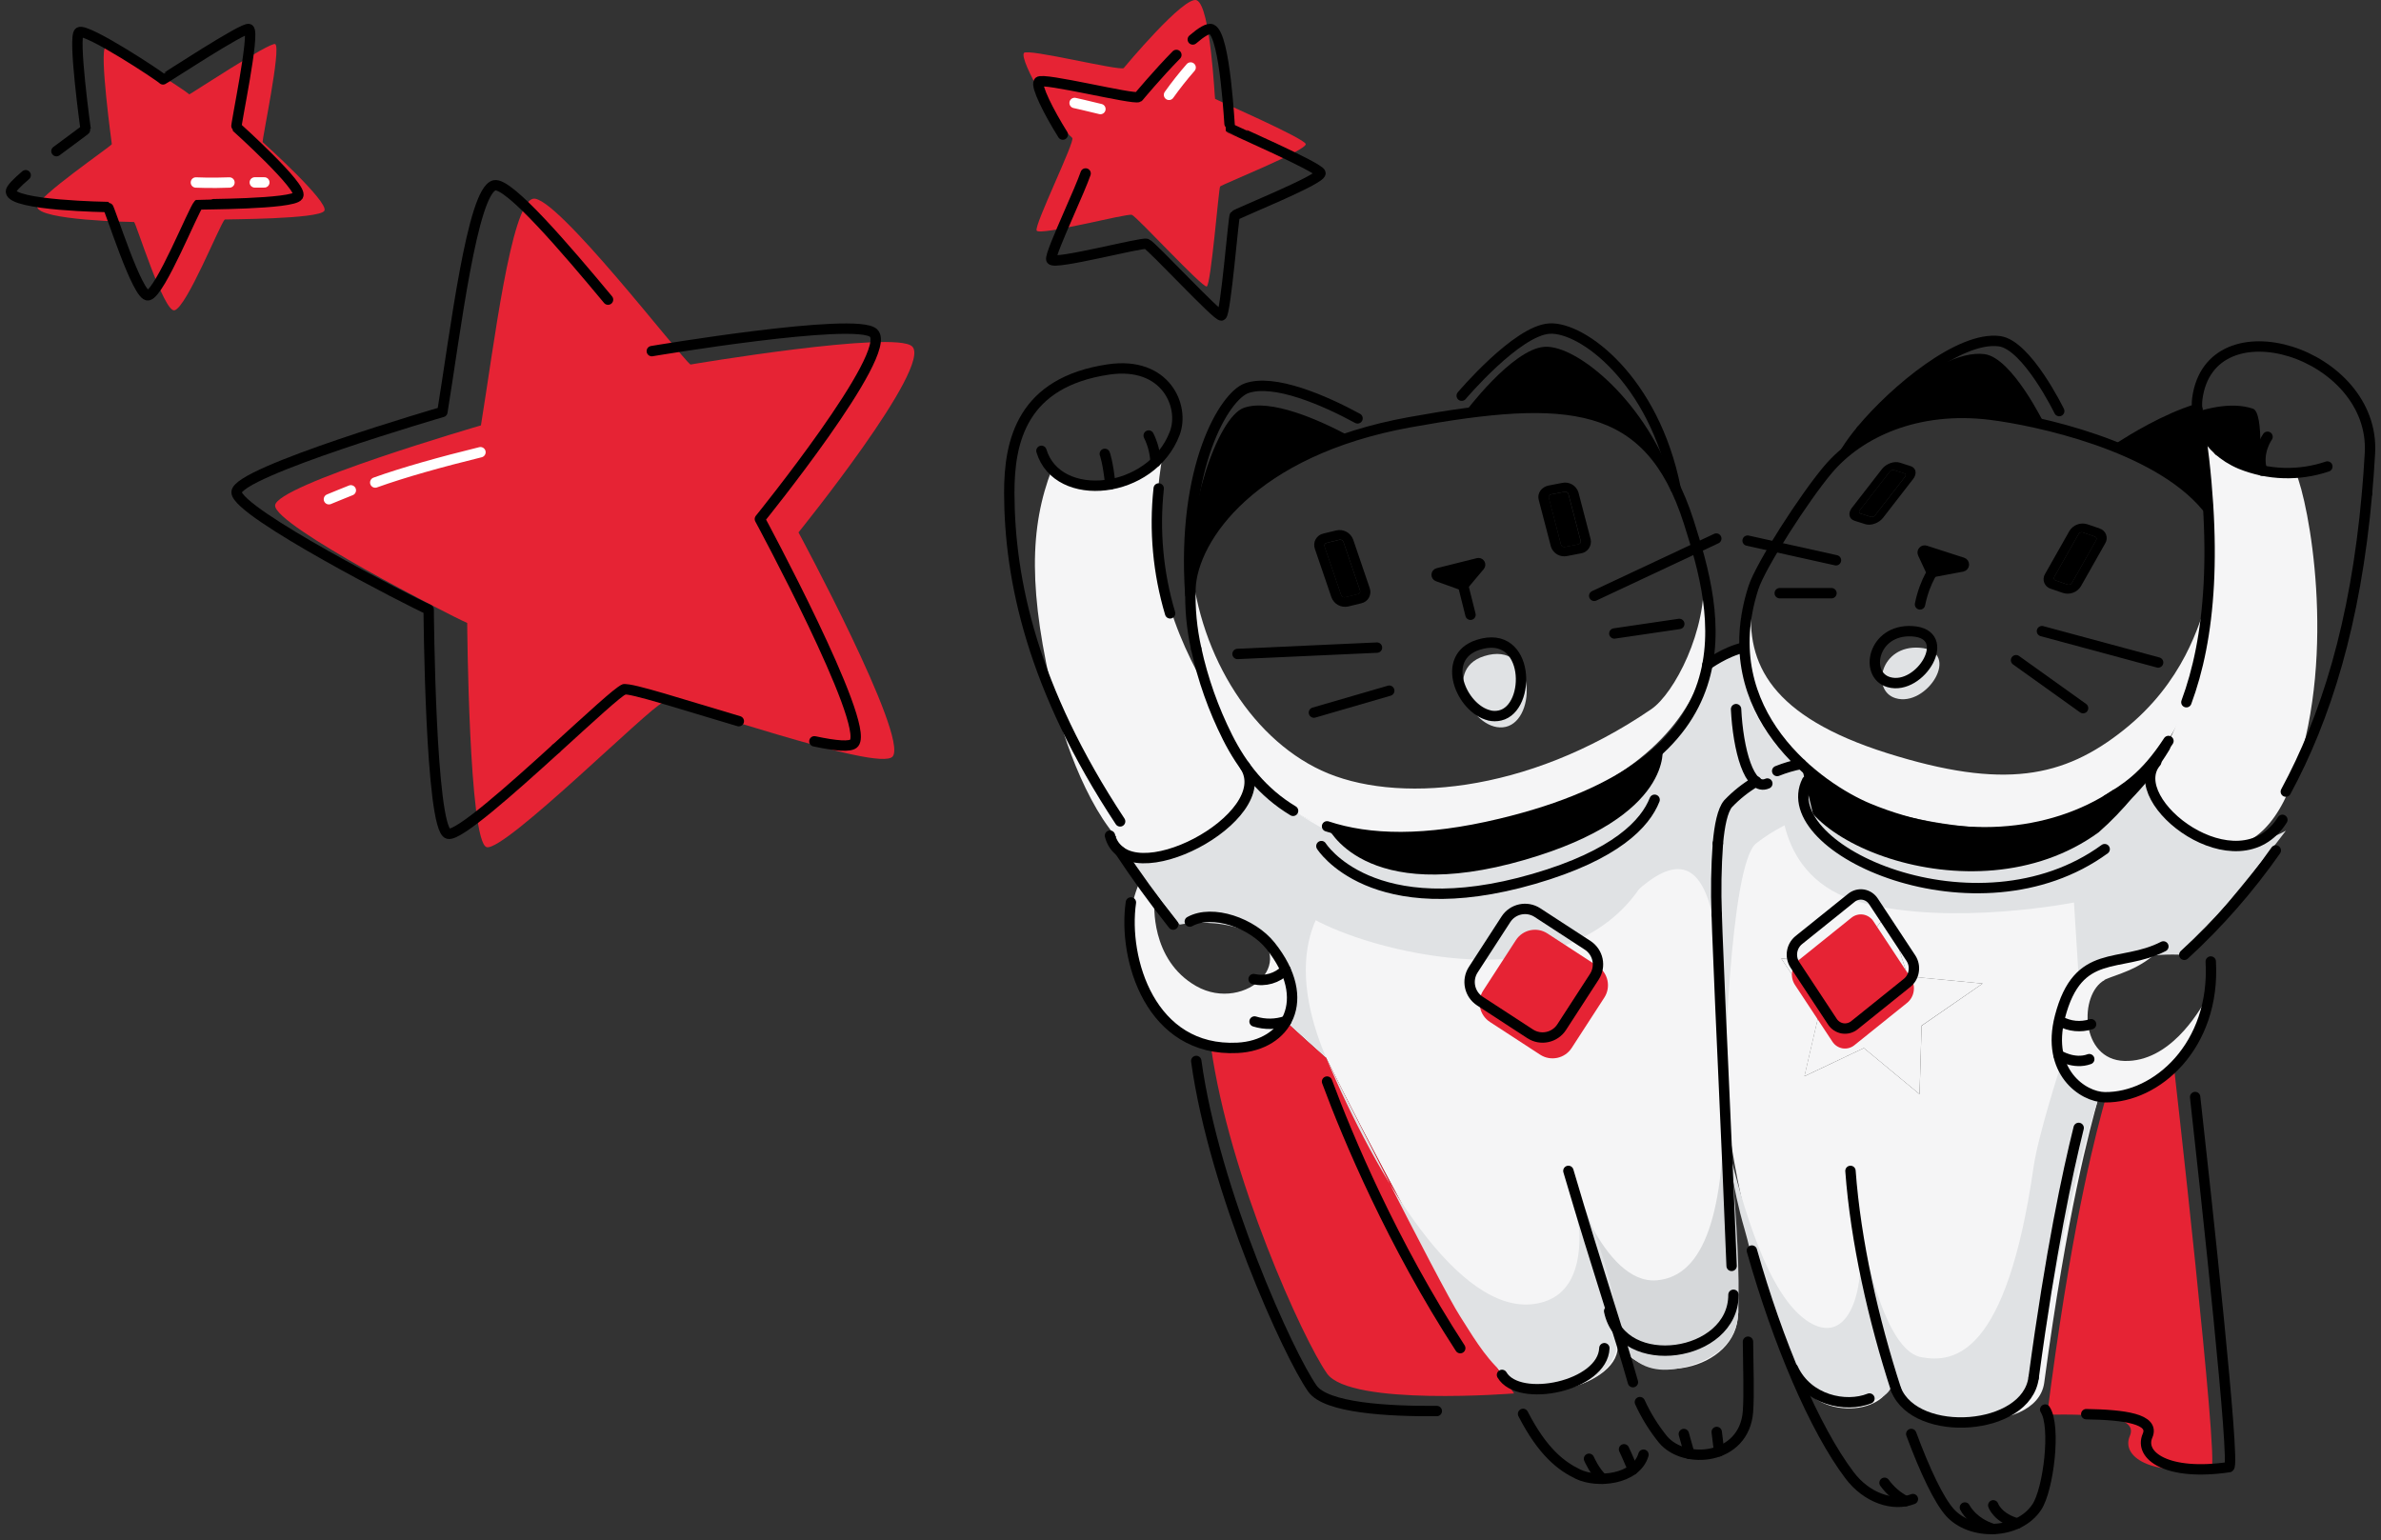 <?xml version="1.0" encoding="UTF-8"?>
<svg width="218px" height="141px" viewBox="0 0 218 141" version="1.1" xmlns="http://www.w3.org/2000/svg" xmlns:xlink="http://www.w3.org/1999/xlink">
    <rect x="0" y="0" width="218" height="141" fill="#333333" stroke="none"/>
    <title>Asset 3 Copy@3x</title>
    <g id="Other" stroke="none" stroke-width="1" fill="none" fill-rule="evenodd">
        <g id="codic" transform="translate(-1913, -170)">
            <g id="Group-9" transform="translate(1816, 170)">
                <g id="Asset-3-Copy" transform="translate(98, 0)">
                    <path d="M191.151,76.205 C193.413,74.219 195.335,71.874 196.839,69.264 C196.926,69.165 197.009,69.063 197.092,68.961 C194.922,72.333 204.47,80.098 207.966,75.33 C205.838,79.311 201.626,81.982 198.806,84.937 C198.238,85.534 197.659,86.105 197.075,86.653 C193.357,90.444 190.456,88.401 188.645,92.982 C187.241,96.536 188.934,99.906 191.156,100.401 L191.156,100.441 C190.34,103.37 188.281,110.882 186.161,126.633 L186.161,126.633 C185.437,131.59 173.681,130.898 172.213,126.031 C172.176,125.858 172.135,125.687 172.098,125.514 C172.109,125.602 172.126,125.685 172.145,125.768 C172.656,129.474 165.526,130.344 163.649,126.242 L163.602,126.261 C160.793,119.493 158.401,111.095 157.351,103.697 C156.895,96.456 156.406,89.844 156.297,86.636 C156.207,84.214 155.715,75.416 157.221,73.575 C158.4,72.358 159.811,71.391 161.37,70.731 L161.37,70.731 C162.184,70.377 163.034,70.111 163.904,69.94 C160.786,76.205 179.537,84.664 191.151,76.205 Z M174.937,93.92 L180.528,90.053 L173.672,89.394 L171.816,83.648 L168.084,88.261 L162.089,87.757 L165.526,92.889 L164.216,98.541 L169.653,95.96 L174.752,100.183 L174.937,93.92 Z" id="Shape" fill="#F5F5F6" fill-rule="nonzero"></path>
                    <path d="M162.089,71.97 C162.089,71.97 161.143,80.423 169.433,82.634 C177.724,84.844 188.889,82.634 188.889,82.634 L189.326,89.565 C189.326,89.565 193.198,87.086 198.997,87.432 C198.997,87.432 206.212,78.885 208.292,76.058 C208.292,76.058 203.281,79.013 198.997,76.21 C194.714,73.406 195.532,70.285 195.532,70.285 C195.532,70.285 190.929,76.916 175.868,75.793 C168.029,75.207 163.902,69.944 163.902,69.944 L162.089,71.97 Z" id="Path" fill="#E0E2E4" fill-rule="nonzero"></path>
                    <path d="M100.957,76.643 C101.511,77.398 102.263,77.985 103.129,78.337 C102.718,77.775 102.318,77.217 101.928,76.662 L100.957,76.643 Z" id="Path" fill="#F5F5F6" fill-rule="nonzero"></path>
                    <path d="M156.288,86.653 C156.198,84.231 155.706,75.432 157.212,73.591 C158.391,72.374 159.802,71.407 161.361,70.748 C159.011,71.8 157.928,63.52 158.746,59.767 L158.746,59.767 C158.734,59.613 158.727,59.459 158.722,59.293 L158.644,59.293 C156.99,59.653 155.335,60.859 155.335,60.859 C154.794,63.743 153.35,66.379 151.214,68.385 C151.214,68.385 152.354,74.738 138.624,78.721 C123.745,83.041 120.514,75.641 120.514,75.641 C117.61,74.715 115.064,72.909 113.226,70.473 C115.795,74.361 108.089,80.352 103.129,78.34 C103.366,78.679 103.626,79.018 103.881,79.356 C105.12,81.001 106.47,82.675 107.933,84.38 C110.027,83.221 113.668,84.522 115.325,86.596 C117.507,89.325 117.727,91.809 116.743,93.527 C117.914,94.622 119.136,95.727 120.41,96.844 C120.41,96.844 129.083,114.47 136.579,126.012 C136.586,126.023 136.593,126.033 136.601,126.043 C138.572,129.185 148.307,126.571 146.983,122.633 C146.984,122.627 146.984,122.62 146.983,122.614 C146.966,122.564 146.952,122.512 146.936,122.462 C146.84,122.218 146.765,121.966 146.711,121.709 C145.948,119.102 145.255,116.379 144.513,113.78 C145.574,117.413 146.425,120.379 147.094,122.818 C149.307,127.211 158.136,125.595 158.136,120.211 L158.16,120.211 C158.023,115.171 157.687,109.252 157.344,103.704 C156.888,96.463 156.415,89.852 156.288,86.653 Z" id="Path" fill="#F5F5F6" fill-rule="nonzero"></path>
                    <path d="M117.866,74.513 C117.866,74.513 112.968,78.778 117.07,82.643 C120.533,85.908 132.327,89.06 139.437,87.423 C154.971,83.847 151.214,68.385 151.214,68.385 C151.214,68.385 151.014,75.075 137.199,78.437 C130.268,80.124 125.651,78.693 122.686,77.207 C121.027,76.407 119.417,75.507 117.866,74.513 Z" id="Path" fill="#E0E2E4" fill-rule="nonzero"></path>
                    <path d="M174.769,59.307 C178.686,59.598 175.424,64.809 172.547,63.923 C170.28,63.229 171.169,59.034 174.769,59.307 Z" id="Path" fill="#E0E2E4" fill-rule="nonzero"></path>
                    <path d="M134.877,60.077 C139.605,58.58 139.756,65.887 136.865,66.551 C133.974,67.214 130.844,61.35 134.877,60.077 Z" id="Path" fill="#E0E2E4" fill-rule="nonzero"></path>
                    <path d="M186.182,38.831 L186.161,38.919 C184.565,38.506 182.946,38.19 181.312,37.971 C174.544,37.12 169.244,39.589 166.377,42.976 C168.152,39.556 176.213,31.824 180.712,32.426 C183.237,32.77 186.182,38.831 186.182,38.831 Z" id="Path" fill="#000000" fill-rule="nonzero"></path>
                    <path d="M196.839,69.264 C195.335,71.874 193.413,74.219 191.151,76.205 C179.537,84.676 160.786,76.205 163.902,69.956 C165.706,71.658 167.79,73.033 170.062,74.022 C178.211,77.409 186.7,76.781 192.716,72.748 C194.061,71.833 195.657,70.653 196.839,69.264 Z" id="Path" fill="#000000" fill-rule="nonzero"></path>
                    <path d="M151.214,68.385 C151.214,68.385 152.354,74.738 138.624,78.721 C123.745,83.041 120.514,75.641 120.514,75.641 C124.358,76.916 129.497,77.063 136.4,75.404 C143.612,73.698 148.281,71.229 151.214,68.385 Z" id="Path" fill="#000000" fill-rule="nonzero"></path>
                    <path d="M140.433,31.753 C143.418,31.578 149.86,36.878 152.411,44.715 C148.971,37.563 142.988,36.502 133.048,37.864 L133.048,37.864 C133.048,37.864 137.447,31.928 140.433,31.753 Z" id="Path" fill="#000000" fill-rule="nonzero"></path>
                    <path d="M112.878,37.343 C115.306,36.476 119.762,38.412 122.675,40.002 C112.784,43.212 108.614,49.243 108.058,53.217 C107.507,47.032 110.448,38.217 112.878,37.343 Z" id="Path" fill="#000000" fill-rule="nonzero"></path>
                    <path d="M198.002,97.311 C198.002,97.311 202.203,134.261 201.47,134.365 C195.832,135.201 193.196,133.332 194.002,131.484 C194.808,129.635 190.943,129.469 186.437,129.524 C186.56,128.543 186.685,127.595 186.811,126.68 C188.938,110.929 190.99,103.418 191.806,100.489 L191.806,100.448 C191.991,100.491 192.181,100.513 192.371,100.512 C194.631,100.498 196.619,99.354 198.002,97.311 Z" id="Path" fill="#E62334" fill-rule="nonzero"></path>
                    <path d="M136.603,126.036 C136.946,126.564 137.286,127.081 137.624,127.581 C137.624,127.581 122.646,128.785 120.502,125.763 C118.358,122.742 111.519,107.773 109.864,95.759 C110.669,95.925 111.493,95.986 112.313,95.939 C114.325,95.837 115.944,94.939 116.75,93.527 C117.921,94.622 119.144,95.727 120.417,96.844 C120.417,96.844 129.09,114.47 136.586,126.012 C136.591,126.02 136.597,126.028 136.603,126.036 Z" id="Path" fill="#E62334" fill-rule="nonzero"></path>
                    <polygon id="Path" fill="#F5F5F6" fill-rule="nonzero" points="180.525 90.053 174.937 93.908 174.75 100.183 169.651 95.96 164.207 98.541 165.519 92.889 162.082 87.757 168.088 88.261 171.821 83.648 173.677 89.394"></polygon>
                    <g id="Group-26">
                        <g id="Group-25">
                            <g id="Group-24">
                                <path d="M118.552,13.194 C118.616,13.796 110.834,16.905 110.709,17.078 C110.584,17.251 109.872,26.069 109.489,26.227 C109.106,26.386 103.087,19.829 102.634,19.671 C102.18,19.512 94.19,21.626 93.913,21.111 C93.665,20.637 97.478,12.879 97.175,12.628 C95.825,11.512 92.287,5.496 92.752,4.849 C93.069,4.408 101.459,6.507 101.884,6.233 C101.884,6.233 107.47,-0.493 108.581,0.029 C109.846,0.621 110.208,8.991 110.25,9.05 C110.293,9.109 118.498,12.685 118.552,13.194 Z" id="Path" fill="#E62334" fill-rule="nonzero"></path>
                                <path d="M23.051,13.012 C23.051,13.012 29.167,18.514 28.699,19.299 C28.231,20.083 19.619,20.069 19.579,20.095 C19.125,20.55 16.099,28.13 14.978,28.412 C14,28.649 11.432,20.341 11.274,20.327 C11.274,20.327 2.464,20.199 2.399,18.919 C2.357,18.043 9.255,13.337 9.239,13.197 C9.239,13.197 8.068,4.666 8.657,4.327 C9.331,3.927 16.018,8.32 16.335,8.64 C16.411,8.64 23.775,3.782 24.2,4.038 C24.772,4.387 22.954,12.917 23.051,13.012 Z" id="Path" fill="#E62334" fill-rule="nonzero"></path>
                                <path d="M82.509,31.713 C84.445,33.509 72.108,48.746 72.108,48.746 C72.108,48.746 82.174,67.395 80.739,69.253 C79.528,70.821 60.811,63.99 59.669,64.348 C58.527,64.705 45.201,77.994 43.561,77.565 C41.92,77.137 41.776,57.037 41.776,57.037 C40.277,56.393 24.188,48.154 24.188,46.293 C24.188,44.433 43.034,38.948 43.034,38.948 C44.216,31.704 45.773,18.668 47.799,18.199 C49.825,17.73 61.274,32.673 62.219,33.377 C62.212,33.372 80.904,30.225 82.509,31.713 Z" id="Path" fill="#E62334" fill-rule="nonzero"></path>
                                <path d="M54.671,27.434 C50.87,22.86 45.582,16.666 44.27,16.969 C42.244,17.443 40.682,30.476 39.504,37.72 C39.504,37.72 20.661,43.211 20.661,45.066 C20.661,46.921 36.75,55.165 38.249,55.81 C38.249,55.81 38.391,75.909 40.031,76.338 C40.977,76.575 45.788,72.291 49.922,68.53" id="Path" stroke="#000000" stroke-width="0.95" stroke-linecap="round" stroke-linejoin="round"></path>
                                <path d="M73.564,67.876 C75.507,68.291 76.904,68.423 77.207,68.03 C78.642,66.17 68.574,47.523 68.574,47.523 C68.574,47.523 80.911,32.287 78.975,30.49 C77.37,29.002 58.678,32.149 58.678,32.149" id="Path" stroke="#000000" stroke-width="0.95" stroke-linecap="round" stroke-linejoin="round"></path>
                                <path d="M4.168,13.839 C5.586,12.77 6.846,11.884 6.839,11.825 C6.839,11.825 5.657,3.294 6.255,2.955 C6.931,2.555 13.617,6.948 13.924,7.268 C14,7.268 21.366,2.41 21.791,2.664 C22.37,3.012 20.548,11.545 20.649,11.64 C20.649,11.64 26.765,17.14 26.299,17.927 C25.834,18.713 17.217,18.697 17.177,18.72 C16.723,19.178 13.697,26.758 12.576,27.038 C11.6,27.275 9.031,18.981 8.872,18.955 C8.872,18.955 0.062,18.827 0,17.547 C-0.014,17.296 0.546,16.728 1.35,16.043" id="Path" stroke="#000000" stroke-width="0.95" stroke-linecap="round" stroke-linejoin="round"></path>
                                <path d="M108.208,3.614 C108.983,2.948 109.626,2.541 109.936,2.685 C111.201,3.278 111.562,11.645 111.607,11.704 C111.652,11.763 119.848,15.341 119.902,15.851 C119.966,16.453 112.182,19.562 112.056,19.735 C111.931,19.908 111.219,28.725 110.837,28.884 C110.489,29.026 104.437,22.486 103.981,22.327 C103.525,22.168 95.537,24.282 95.26,23.768 C95.138,23.531 96.003,21.533 96.875,19.528 C97.499,18.107 98.126,16.661 98.397,15.882" id="Path" stroke="#000000" stroke-width="0.95" stroke-linecap="round" stroke-linejoin="round"></path>
                                <path d="M29.115,45.711 C29.528,45.552 30.661,45.066 31.122,44.895" id="Path" stroke="#FFFFFF" stroke-width="0.95" stroke-linecap="round" stroke-linejoin="round"></path>
                                <path d="M33.356,44.18 C35.956,43.246 39.41,42.284 42.991,41.405" id="Path" stroke="#FFFFFF" stroke-width="0.95" stroke-linecap="round" stroke-linejoin="round"></path>
                                <path d="M108.012,6.18 C107.31,6.981 106.65,7.817 106.033,8.685" id="Path" stroke="#FFFFFF" stroke-width="0.95" stroke-linecap="round" stroke-linejoin="round"></path>
                                <path d="M97.388,9.427 C97.388,9.427 98.65,9.706 99.752,9.984" id="Path" stroke="#FFFFFF" stroke-width="0.95" stroke-linecap="round" stroke-linejoin="round"></path>
                                <path d="M16.936,16.709 C16.936,16.709 18.309,16.775 20.009,16.709" id="Path" stroke="#FFFFFF" stroke-width="0.95" stroke-linecap="round" stroke-linejoin="round"></path>
                                <line x1="22.328" y1="16.702" x2="23.202" y2="16.702" id="Path" stroke="#FFFFFF" stroke-width="0.95" stroke-linecap="round" stroke-linejoin="round"></line>
                            </g>
                            <path d="M49.917,68.535 C52.969,65.76 55.65,63.277 56.135,63.125" id="Path" stroke="#000000" stroke-width="0.95" stroke-linecap="round" stroke-linejoin="round"></path>
                            <path d="M56.135,63.125 C56.707,62.947 61.671,64.566 66.645,66.032" id="Path" stroke="#000000" stroke-width="0.95" stroke-linecap="round" stroke-linejoin="round"></path>
                        </g>
                        <path d="M96.308,12.322 C95.022,10.266 93.826,7.889 94.109,7.496 C94.426,7.055 102.816,9.154 103.239,8.879 C103.239,8.879 104.976,6.789 106.707,5.029" id="Path" stroke="#000000" stroke-width="0.95" stroke-linecap="round" stroke-linejoin="round"></path>
                    </g>
                    <path d="M174.213,90.757 C174.153,91.171 173.942,91.547 173.62,91.814 L168.8,95.686 C168.496,95.939 168.098,96.049 167.708,95.989 C167.318,95.923 166.974,95.694 166.762,95.359 L163.334,90.162 C162.868,89.432 163.016,88.469 163.68,87.913 L168.497,84.041 C168.802,83.787 169.201,83.677 169.592,83.738 C169.982,83.804 170.326,84.033 170.537,84.368 L173.968,89.565 C174.192,89.919 174.28,90.343 174.213,90.757 L174.213,90.757 Z" id="Path" fill="#E62334" fill-rule="nonzero"></path>
                    <path d="M203.434,53.189 C204.257,58.492 207.309,38.104 205.273,37.419 C201.269,36.07 195.033,39.959 193.026,41.231 C193.026,41.231 201.746,42.319 203.434,53.189 Z" id="Path" fill="#000000" fill-rule="nonzero"></path>
                    <path d="M142.6,107.207 C142.6,107.207 145.716,117.666 150.709,117.223 C155.03,116.842 156.987,111.095 156.855,99.83 C156.855,99.83 158.453,113.06 158.15,120.209 C158.011,123.559 154.938,124.872 152.638,125.299 C150.813,125.635 149.009,125.318 147.673,123.436 C144.123,118.356 142.6,107.207 142.6,107.207 Z" id="Path" fill="#D6D8DA" fill-rule="nonzero"></path>
                    <path d="M137.602,86.181 L143.087,86.187 C144.237,86.188 145.168,87.12 145.17,88.269 L145.176,93.764 C145.177,94.915 144.244,95.849 143.093,95.851 C143.092,95.851 143.09,95.851 143.089,95.851 L137.604,95.845 C136.454,95.843 135.523,94.912 135.521,93.762 L135.515,88.268 C135.514,87.117 136.446,86.182 137.598,86.181 C137.599,86.181 137.601,86.181 137.602,86.181 Z" id="Rectangle" fill="#E62334" fill-rule="nonzero" transform="translate(140.345, 91.016) rotate(33.01) translate(-140.345, -91.016) "></path>
                    <path d="M108.009,50.802 C108.524,59.407 113.299,67.435 119.984,70.544 C126.603,73.624 138.742,72.771 150.196,64.928 C152.276,63.506 155.34,57.7 154.961,52.57 C154.961,52.57 160.819,67.954 137.726,75.127 C115.944,81.892 110.893,67.127 109.862,63.956 C107.876,57.857 108.009,50.802 108.009,50.802 Z" id="Path" fill="#F5F5F6" fill-rule="nonzero"></path>
                    <path d="M95.314,42.954 C93.257,48.283 93.125,54.179 95.584,64.295 C96.683,68.828 99.482,76.101 103.129,78.34 C105.136,79.572 107.172,77.935 109.862,76.643 C117.441,73.006 111.909,68.039 109.862,63.956 C107.815,59.873 103.363,53.091 105.477,41.556 C105.477,41.556 103.373,44.58 99.888,44.48 C96.404,44.381 95.314,42.954 95.314,42.954 Z" id="Path" fill="#F5F5F6" fill-rule="nonzero"></path>
                    <path d="M120.412,96.837 C120.412,96.837 130.797,117.612 132.705,120.555 C134.612,123.498 137.489,129.071 143.153,126.953 C144.222,126.552 146.936,125.645 147.099,122.813 C147.432,116.977 142.607,107.209 142.607,107.209 C142.607,107.209 146.331,118.465 139.444,119.394 C132.558,120.323 125.126,107.958 120.412,96.837 C115.547,85.354 121.774,81.105 121.897,81.257 L117.878,74.513 L113.226,70.473 C113.226,70.473 114.297,74.406 109.089,76.883 C103.881,79.359 102.418,78.778 102.418,78.778 L107.009,84.657 C107.009,84.657 114.479,83.153 116.833,89.11 C117.944,91.915 116.743,93.527 116.743,93.527" id="Path" fill="#E0E2E4" fill-rule="nonzero"></path>
                    <path d="M146.215,84.397 C156.99,71.499 156.519,87.169 156.853,99.83 C156.853,99.83 157.325,79.172 159.791,77.217 C161.348,76.009 163.11,75.094 164.992,74.513 L163.902,69.944 L162.81,68.831 C162.81,68.831 159.477,65.951 158.725,59.293 L155.33,60.861 C155.33,60.861 154.9,65.601 151.203,68.395 L151.451,70.731 L146.328,79.563 L146.215,84.397 Z" id="Path" fill="#E0E2E4" fill-rule="nonzero"></path>
                    <path d="M209.207,43.295 C210.401,46.066 212.949,59.565 209.207,70.695 C205.465,81.826 198.59,76.269 197.548,75.072 C196.505,73.875 195.754,70.679 197.548,67.845 C199.342,65.011 202.217,51.561 201.044,43.762 C199.872,35.964 200.335,41.023 204.134,42.478 C207.933,43.933 209.207,43.295 209.207,43.295 Z" id="Path" fill="#F5F5F6" fill-rule="nonzero"></path>
                    <path d="M159.382,55.295 C158.86,60.745 161.122,65.598 171.793,68.961 C182.464,72.323 187.957,71.21 193.454,66.828 C198.95,62.447 200.373,57.146 201.158,54.689 C201.158,54.689 201.233,61.279 197.99,66.968 C194.896,72.397 188.747,76.975 177.908,75.546 C153.848,72.38 158.715,55.3 158.715,55.3" id="Path" fill="#F5F5F6" fill-rule="nonzero"></path>
                    <path d="M168.729,109.918 C169.067,110.228 170.819,123.541 174.925,124.268 C177.908,124.799 182.7,124.187 185.196,106.818 C185.615,103.929 187.619,97.74 187.619,97.74 L191.165,100.441 C188.816,107.579 185.82,122.754 185.182,126.846 C184.768,129.484 181.062,130.536 178.828,130.543 C176.882,130.543 174.797,130.28 173.507,128.545 C169.277,122.886 168.729,109.918 168.729,109.918 Z" id="Path" fill="#E0E2E4" fill-rule="nonzero"></path>
                    <path d="M157.309,105.351 C158.441,109.74 160.729,118.735 164.703,121.095 C168.677,123.455 169.984,116.865 169.06,112.617 C169.06,112.617 169.452,117.522 170.783,121.645 C171.873,125.014 172.469,125.673 172.202,126.839 C171.935,128.005 170.058,128.751 167.259,128.386 C161.536,127.638 159.989,116.87 158.748,112.617 C157.507,108.363 157.309,105.351 157.309,105.351 Z" id="Path" fill="#E0E2E4" fill-rule="nonzero"></path>
                    <path d="M191.704,89.724 C189.319,91.017 189.444,97.046 193.525,97.14 C197.605,97.235 200.257,92.799 201.044,91.385 C201.831,89.97 198.817,102.366 191.151,100.441 C183.707,98.574 188.34,89.591 189.799,89.11 C191.257,88.629 191.704,89.724 191.704,89.724 Z" id="Path" fill="#F5F5F6" fill-rule="nonzero"></path>
                    <path d="M104.699,82.629 C104.699,82.629 104.264,87.868 108.524,90.288 C113.048,92.856 118.606,87.681 112.779,84.657 C114.099,85.471 115.224,86.567 116.072,87.868 C117.772,90.562 118.497,94.487 113.743,95.719 C106.987,97.475 103.392,91.43 102.576,86.503 C102.275,84.508 102.561,82.468 103.399,80.634 L104.699,82.629 Z" id="Path" fill="#F5F5F6" fill-rule="nonzero"></path>
                    <path d="M130.648,52.487 L134.336,51.563 C134.398,51.547 134.463,51.573 134.497,51.627 C134.531,51.681 134.526,51.751 134.485,51.8 L133.033,53.53 C132.993,53.577 132.928,53.594 132.87,53.573 L130.634,52.769 C130.572,52.748 130.532,52.688 130.535,52.623 C130.538,52.557 130.585,52.502 130.648,52.487 L130.648,52.487 Z" id="Path" stroke="#000000" stroke-width="0.95" fill="#000000" fill-rule="nonzero" stroke-linecap="round" stroke-linejoin="round"></path>
                    <path d="M175.275,50.416 L178.686,51.516 C178.765,51.541 178.817,51.617 178.812,51.7 C178.807,51.784 178.747,51.853 178.665,51.869 L175.998,52.369 C175.918,52.384 175.837,52.345 175.8,52.272 L175.055,50.672 C175.021,50.606 175.031,50.526 175.079,50.47 C175.127,50.414 175.205,50.393 175.275,50.416 Z" id="Path" stroke="#000000" stroke-width="0.95" fill="#000000" fill-rule="nonzero" stroke-linecap="round" stroke-linejoin="round"></path>
                    <g id="Group" transform="translate(119.325, 48.531)" fill="#000000" fill-rule="nonzero">
                        <path d="M2.314,0.897 L1.132,1.183 C1.061,1.198 1,1.243 0.965,1.306 C0.931,1.37 0.925,1.445 0.95,1.513 L2.47,5.961 C2.523,6.109 2.678,6.193 2.831,6.157 L4.013,5.873 C4.084,5.857 4.145,5.812 4.18,5.749 C4.215,5.685 4.222,5.61 4.198,5.541 L2.678,1.093 C2.622,0.946 2.467,0.862 2.314,0.897" id="Path"></path>
                        <path d="M2.831,6.145 C2.678,6.181 2.523,6.097 2.47,5.949 L0.95,1.501 C0.925,1.433 0.931,1.358 0.965,1.294 C1,1.231 1.061,1.186 1.132,1.172 L2.314,0.885 C2.467,0.85 2.622,0.934 2.678,1.081 L4.198,5.529 C4.222,5.598 4.215,5.673 4.18,5.737 C4.145,5.8 4.084,5.845 4.013,5.861 L2.831,6.145 M2.023,0.034 L0.841,0.321 C0.542,0.384 0.285,0.574 0.135,0.842 C-0.014,1.109 -0.041,1.428 0.061,1.717 L1.581,6.164 C1.814,6.79 2.473,7.145 3.122,6.996 L4.304,6.709 C4.603,6.647 4.861,6.458 5.011,6.191 C5.16,5.923 5.187,5.604 5.084,5.316 L3.567,0.868 C3.335,0.241 2.675,-0.116 2.025,0.034" id="Shape"></path>
                    </g>
                    <g id="Group" transform="translate(139.847, 44.186)" fill="#000000" fill-rule="nonzero">
                        <path d="M2.396,0.847 L1.171,1.084 C1.1,1.092 1.036,1.13 0.994,1.189 C0.953,1.248 0.938,1.321 0.954,1.392 L2.077,5.695 C2.125,5.843 2.278,5.93 2.429,5.896 L3.651,5.659 C3.722,5.65 3.787,5.612 3.828,5.553 C3.87,5.495 3.885,5.422 3.871,5.351 L2.748,1.048 C2.699,0.901 2.547,0.814 2.396,0.847" id="Path"></path>
                        <path d="M2.429,5.887 C2.278,5.92 2.125,5.833 2.077,5.685 L0.966,1.382 C0.95,1.312 0.964,1.238 1.006,1.179 C1.047,1.121 1.112,1.082 1.183,1.074 L2.408,0.837 C2.559,0.805 2.711,0.892 2.76,1.039 L3.883,5.342 C3.897,5.412 3.882,5.485 3.84,5.544 C3.798,5.602 3.734,5.641 3.663,5.65 L2.441,5.887 M2.181,0.029 L0.959,0.266 C0.292,0.389 -0.122,0.977 0.032,1.567 L1.155,5.87 C1.36,6.494 2.002,6.862 2.642,6.723 L3.866,6.486 C4.168,6.451 4.44,6.289 4.616,6.041 C4.792,5.793 4.855,5.483 4.791,5.185 L3.668,0.882 C3.463,0.259 2.821,-0.109 2.181,0.029" id="Shape"></path>
                    </g>
                    <g id="Group" transform="translate(168.329, 42.309)" fill="#000000" fill-rule="nonzero">
                        <path d="M5.047,1.039 L4.085,0.731 C3.94,0.698 3.788,0.752 3.695,0.868 L0.939,4.423 C0.849,4.537 0.877,4.66 1,4.705 L1.965,5.013 C2.109,5.044 2.258,4.991 2.35,4.875 L5.107,1.321 C5.196,1.205 5.17,1.084 5.047,1.039" id="Path"></path>
                        <path d="M1,4.71 C0.877,4.669 0.849,4.541 0.939,4.428 L3.695,0.873 C3.788,0.756 3.94,0.703 4.085,0.736 L5.047,1.044 C5.17,1.084 5.196,1.21 5.107,1.326 L2.35,4.88 C2.258,4.996 2.109,5.049 1.965,5.018 L1,4.71 M5.579,0.361 L4.617,0.051 C4.095,-0.117 3.362,0.146 2.981,0.636 L0.225,4.191 C-0.156,4.681 -0.042,5.217 0.48,5.375 L1.445,5.683 C1.965,5.852 2.7,5.589 3.081,5.098 L5.837,1.544 C6.218,1.053 6.102,0.518 5.579,0.359" id="Shape"></path>
                    </g>
                    <g id="Group" transform="translate(186.106, 47.935)" fill="#000000" fill-rule="nonzero">
                        <path d="M4.695,1.195 L3.593,0.815 C3.446,0.767 3.284,0.827 3.203,0.96 L0.976,4.889 C0.94,4.947 0.934,5.018 0.958,5.081 C0.983,5.145 1.036,5.193 1.102,5.211 L2.201,5.593 C2.349,5.638 2.508,5.579 2.591,5.448 L4.823,1.517 C4.858,1.459 4.864,1.388 4.84,1.325 C4.816,1.262 4.764,1.214 4.7,1.195" id="Path"></path>
                        <path d="M1.102,5.211 C1.036,5.193 0.983,5.145 0.958,5.081 C0.934,5.018 0.94,4.947 0.976,4.889 L3.203,0.96 C3.284,0.827 3.446,0.767 3.593,0.815 L4.695,1.195 C4.759,1.214 4.811,1.262 4.835,1.325 C4.859,1.388 4.853,1.459 4.818,1.517 L2.591,5.448 C2.508,5.579 2.349,5.638 2.201,5.593 L1.102,5.211 M5.121,0.443 L4.019,0.071 C3.393,-0.135 2.707,0.118 2.364,0.683 L0.137,4.614 C-0.014,4.857 -0.042,5.158 0.062,5.425 C0.166,5.692 0.389,5.895 0.664,5.972 L1.764,6.351 C2.389,6.558 3.074,6.307 3.418,5.744 L5.645,1.813 C5.795,1.569 5.823,1.269 5.719,1.001 C5.616,0.734 5.393,0.531 5.118,0.453" id="Shape"></path>
                    </g>
                    <path d="M108.524,59.407 C109.136,62.213 110.098,64.931 111.387,67.496 C112.718,70.148 114.599,72.56 117.393,74.24" id="Path" stroke="#000000" stroke-width="0.95" stroke-linecap="round" stroke-linejoin="round"></path>
                    <path d="M120.502,75.66 C124.348,76.935 129.485,77.082 136.388,75.423 C160.027,69.757 156.304,56.208 153.623,47.8 C150.016,36.492 142.501,36.049 128.071,38.66 C113.642,41.272 108.214,49.274 108.001,53.826 C107.938,55.698 108.114,57.57 108.524,59.397" id="Path" stroke="#000000" stroke-width="0.95" stroke-linecap="round" stroke-linejoin="round"></path>
                    <path d="M132.832,36.229 C132.832,36.229 137.877,30.262 140.87,30.085 C143.863,29.907 150.434,34.755 152.415,44.715" id="Path" stroke="#000000" stroke-width="0.95" stroke-linecap="round" stroke-linejoin="round"></path>
                    <path d="M123.294,38.305 C120.27,36.658 115.651,34.651 113.129,35.549 C111.138,36.26 107.179,42.672 107.98,54.414" id="Path" stroke="#000000" stroke-width="0.95" stroke-linecap="round" stroke-linejoin="round"></path>
                    <path d="M148.508,126.55 C147.219,121.974 145.371,116.626 142.598,107.207" id="Path" stroke="#000000" stroke-width="0.95" stroke-linecap="round" stroke-linejoin="round"></path>
                    <path d="M138.449,129.455 C140.262,132.981 141.957,134.235 143.475,134.972 C145.215,135.815 148.782,135.498 149.475,133.19" id="Path" stroke="#000000" stroke-width="0.95" stroke-linecap="round" stroke-linejoin="round"></path>
                    <path d="M120.502,99.029 C122.407,104.176 126.504,113.901 132.698,123.436" id="Path" stroke="#000000" stroke-width="0.95" stroke-linecap="round" stroke-linejoin="round"></path>
                    <path d="M101.557,75.207 C93.51,63.018 91.437,53.106 91.407,45.182 C91.388,40.317 92.612,34.992 100.503,33.826 C105.739,33.059 107.493,37.203 106.559,39.665 C104.432,45.291 95.834,46.177 94.352,41.279" id="Path" stroke="#000000" stroke-width="0.95" stroke-linecap="round" stroke-linejoin="round"></path>
                    <path d="M106.413,84.657 C104.593,82.366 102.99,80.129 101.557,77.97" id="Path" stroke="#000000" stroke-width="0.95" stroke-linecap="round" stroke-linejoin="round"></path>
                    <path d="M105.089,44.722 C104.673,48.566 105.029,52.455 106.134,56.16" id="Path" stroke="#000000" stroke-width="0.95" stroke-linecap="round" stroke-linejoin="round"></path>
                    <path d="M135.362,65.501 C132.816,64.914 130.776,60.162 134.355,59.034 C139.083,57.537 139.234,64.845 136.343,65.508 C136.02,65.584 135.684,65.584 135.362,65.508" id="Path" stroke="#000000" stroke-width="0.95" stroke-linecap="round" stroke-linejoin="round"></path>
                    <path d="M102.543,82.629 C101.794,87.816 104.342,96.347 112.311,95.939 C116.774,95.714 119.296,91.567 115.325,86.596 C113.67,84.522 110.03,83.221 107.935,84.38" id="Path" stroke="#000000" stroke-width="0.95" stroke-linecap="round" stroke-linejoin="round"></path>
                    <path d="M119.984,77.468 C119.984,77.468 124.559,84.788 139.437,80.47 C147.002,78.274 149.645,75.38 150.493,73.226" id="Path" stroke="#000000" stroke-width="0.95" stroke-linecap="round" stroke-linejoin="round"></path>
                    <path d="M100.626,76.511 C102.129,82.198 116.093,74.795 112.961,70.113" id="Path" stroke="#000000" stroke-width="0.95" stroke-linecap="round" stroke-linejoin="round"></path>
                    <path d="M108.526,97.14 C110.181,109.152 117.022,124.121 119.164,127.142 C120.422,128.912 126.079,129.232 130.551,129.194" id="Path" stroke="#000000" stroke-width="0.95" stroke-linecap="round" stroke-linejoin="round"></path>
                    <path d="M191.922,73.24 C193.543,72.226 195.361,71.2 197.539,67.845" id="Path" stroke="#000000" stroke-width="0.95" stroke-linecap="round" stroke-linejoin="round"></path>
                    <path d="M201.044,46.409 C196.368,40.75 185.267,38.476 181.315,37.978 C174.544,37.125 169.247,39.594 166.377,42.98 C164.238,45.506 160.207,51.748 159.538,53.817 C155.834,65.323 165.597,72.157 170.062,74.013 C178.213,77.397 186.702,76.769 192.716,72.736" id="Path" stroke="#000000" stroke-width="0.95" stroke-linecap="round" stroke-linejoin="round"></path>
                    <path d="M169.417,39.39 C172.518,35.67 178.447,30.758 182.069,31.241 C184.591,31.58 187.539,37.639 187.539,37.639" id="Path" stroke="#000000" stroke-width="0.95" stroke-linecap="round" stroke-linejoin="round"></path>
                    <path d="M168.029,41.286 C168.45,40.622 168.917,39.989 169.426,39.39" id="Path" stroke="#000000" stroke-width="0.95" stroke-linecap="round" stroke-linejoin="round"></path>
                    <path d="M199.181,64.295 C201.309,58.558 202.191,50.238 200.167,37.445" id="Path" stroke="#000000" stroke-width="0.95" stroke-linecap="round" stroke-linejoin="round"></path>
                    <path d="M190.78,75.541 C192.943,73.766 195.293,71.617 197.224,68.397" id="Path" stroke="#000000" stroke-width="0.95" stroke-linecap="round" stroke-linejoin="round"></path>
                    <path d="M164.453,71.499 C161.335,77.747 180.085,86.219 191.7,77.747" id="Path" stroke="#000000" stroke-width="0.95" stroke-linecap="round" stroke-linejoin="round"></path>
                    <path d="M155.33,60.861 C155.33,60.861 156.985,59.655 158.64,59.295" id="Path" stroke="#000000" stroke-width="0.95" stroke-linecap="round" stroke-linejoin="round"></path>
                    <path d="M159.042,122.846 C159.065,125.204 159.153,127.659 159.042,129.244 C158.703,133.69 153.233,134.152 151.257,131.792 C150.413,130.748 149.703,129.601 149.144,128.379" id="Path" stroke="#000000" stroke-width="0.95" stroke-linecap="round" stroke-linejoin="round"></path>
                    <path d="M156.179,83.721 C156.214,84.972 156.264,86.027 156.288,86.655 C156.477,91.837 157.11,104.636 157.543,115.906" id="Path" stroke="#000000" stroke-width="0.95" stroke-linecap="round" stroke-linejoin="round"></path>
                    <path d="M156.288,77.217 C156.131,79.381 156.095,81.553 156.179,83.721" id="Path" stroke="#000000" stroke-width="0.95" stroke-linecap="round" stroke-linejoin="round"></path>
                    <path d="M159.8,71.544 C158.846,72.104 157.975,72.795 157.212,73.598 C156.713,74.207 156.434,75.577 156.288,77.224" id="Path" stroke="#000000" stroke-width="0.95" stroke-linecap="round" stroke-linejoin="round"></path>
                    <path d="M163.904,69.947 C163.156,70.093 162.423,70.309 161.715,70.594" id="Path" stroke="#000000" stroke-width="0.95" stroke-linecap="round" stroke-linejoin="round"></path>
                    <path d="M159.399,114.5 C161.762,122.865 165.126,130.829 168.348,135.083 C169.913,137.152 172.32,137.974 174.142,137.256" id="Path" stroke="#000000" stroke-width="0.95" stroke-linecap="round" stroke-linejoin="round"></path>
                    <path d="M215.72,45.182 C215.827,43.986 215.916,42.755 215.987,41.49 C216.509,32.26 201.373,27.578 200.181,36.499 C199.945,38.248 200.891,41.104 204.134,42.478 C206.672,43.509 209.494,43.593 212.089,42.715" id="Path" stroke="#000000" stroke-width="0.95" stroke-linecap="round" stroke-linejoin="round"></path>
                    <path d="M208.285,72.482 C211.909,65.783 214.668,57.122 215.72,45.182" id="Path" stroke="#000000" stroke-width="0.95" stroke-linecap="round" stroke-linejoin="round"></path>
                    <path d="M198.99,87.423 C202.122,84.552 204.931,81.346 207.368,77.864" id="Path" stroke="#000000" stroke-width="0.95" stroke-linecap="round" stroke-linejoin="round"></path>
                    <path d="M185.196,126.135 C186.766,114.503 188.3,107.373 189.319,103.271" id="Path" stroke="#000000" stroke-width="0.95" stroke-linecap="round" stroke-linejoin="round"></path>
                    <path d="M173.991,131.294 C175.265,134.73 176.528,137.351 177.511,138.46 C179.433,140.628 183.79,140.54 185.487,137.986 C186.548,136.393 187.265,130.597 186.253,129.059" id="Path" stroke="#000000" stroke-width="0.95" stroke-linecap="round" stroke-linejoin="round"></path>
                    <path d="M168.426,107.207 C168.899,113.666 170.537,120.889 172.604,127.24" id="Path" stroke="#000000" stroke-width="0.95" stroke-linecap="round" stroke-linejoin="round"></path>
                    <path d="M197.075,86.655 C193.075,88.707 189.274,86.655 187.603,93.103 C186.312,98.105 189.697,100.448 191.721,100.465 C196.432,100.517 201.85,95.783 201.413,88.036" id="Path" stroke="#000000" stroke-width="0.95" stroke-linecap="round" stroke-linejoin="round"></path>
                    <path d="M172.604,127.24 C174.431,131.742 184.57,131.031 185.196,126.135" id="Path" stroke="#000000" stroke-width="0.95" stroke-linecap="round" stroke-linejoin="round"></path>
                    <path d="M163.167,125.301 C164.495,128.187 167.989,128.92 170.162,128.048" id="Path" stroke="#000000" stroke-width="0.95" stroke-linecap="round" stroke-linejoin="round"></path>
                    <path d="M190.012,129.481 C193.527,129.538 196.29,129.92 195.626,131.448 C194.82,133.296 197.456,135.166 203.094,134.329 C203.694,134.242 200.98,109.394 199.983,100.444" id="Path" stroke="#000000" stroke-width="0.95" stroke-linecap="round" stroke-linejoin="round"></path>
                    <path d="M136.52,125.884 C138.052,128.514 145.756,126.931 145.893,123.439" id="Path" stroke="#000000" stroke-width="0.95" stroke-linecap="round" stroke-linejoin="round"></path>
                    <path d="M146.331,120.043 C147.513,125.751 157.725,124.308 157.713,118.548" id="Path" stroke="#000000" stroke-width="0.95" stroke-linecap="round" stroke-linejoin="round"></path>
                    <path d="M174.064,57.795 C170.459,57.596 169.651,61.805 171.937,62.456 C174.826,63.286 177.986,58.013 174.064,57.795 Z" id="Path" stroke="#000000" stroke-width="0.95" stroke-linecap="round" stroke-linejoin="round"></path>
                    <path d="M157.952,64.928 C158.129,68.608 159.157,72.494 160.815,71.74" id="Path" stroke="#000000" stroke-width="0.95" stroke-linecap="round" stroke-linejoin="round"></path>
                    <path d="M174.213,88.93 C174.155,89.344 173.943,89.72 173.62,89.984 L168.8,93.859 C168.495,94.111 168.098,94.22 167.708,94.159 C167.318,94.093 166.975,93.865 166.762,93.532 L163.334,88.333 C162.868,87.604 163.016,86.641 163.68,86.086 L168.5,82.212 C168.804,81.96 169.202,81.85 169.592,81.911 C169.982,81.978 170.325,82.207 170.537,82.541 L173.965,87.738 C174.193,88.09 174.282,88.515 174.213,88.93 L174.213,88.93 Z" id="Path" stroke="#000000" stroke-width="0.95"></path>
                    <path d="M136.689,84.273 L142.173,84.279 C143.323,84.281 144.255,85.212 144.256,86.362 L144.262,91.856 C144.263,93.007 143.331,93.942 142.179,93.943 C142.178,93.943 142.176,93.943 142.175,93.943 L136.69,93.937 C135.54,93.936 134.609,93.004 134.608,91.855 L134.602,86.36 C134.6,85.209 135.533,84.275 136.684,84.273 C136.685,84.273 136.687,84.273 136.689,84.273 Z" id="Rectangle" stroke="#000000" stroke-width="0.95" transform="translate(139.432, 89.108) rotate(33.01) translate(-139.432, -89.108) "></path>
                    <path d="M193.026,40.978 C194.281,40.182 197.186,38.371 200.167,37.445" id="Path" stroke="#000000" stroke-width="0.95" stroke-linecap="round" stroke-linejoin="round"></path>
                    <path d="M196.416,69.778 C193.342,73.333 203.916,81.494 207.971,75.065" id="Path" stroke="#000000" stroke-width="0.95" stroke-linecap="round" stroke-linejoin="round"></path>
                    <path d="M203.269,38.291 C202.701,38.831 202.139,40.094 202.174,41.269" id="Path" stroke="#000000" stroke-width="0.95" stroke-linecap="round" stroke-linejoin="round"></path>
                    <path d="M187.619,93.503 C188.487,93.981 189.513,94.079 190.456,93.776" id="Path" stroke="#000000" stroke-width="0.95" stroke-linecap="round" stroke-linejoin="round"></path>
                    <path d="M176.272,51.847 C176.272,51.847 175.244,53.082 174.793,55.338" id="Path" stroke="#000000" stroke-width="0.95" stroke-linecap="round" stroke-linejoin="round"></path>
                    <line x1="132.832" y1="53.082" x2="133.636" y2="56.288" id="Path" stroke="#000000" stroke-width="0.95" stroke-linecap="round" stroke-linejoin="round"></line>
                    <path d="M206.611,39.992 C206.611,39.992 205.574,41.438 206.115,43.094" id="Path" stroke="#000000" stroke-width="0.95" stroke-linecap="round" stroke-linejoin="round"></path>
                    <path d="M187.475,96.6 C187.475,96.6 188.882,97.496 190.288,96.977" id="Path" stroke="#000000" stroke-width="0.95" stroke-linecap="round" stroke-linejoin="round"></path>
                    <path d="M178.901,138.028 C178.901,138.028 179.565,139.403 181.501,140" id="Path" stroke="#000000" stroke-width="0.95" stroke-linecap="round" stroke-linejoin="round"></path>
                    <path d="M181.499,137.827 C181.499,137.827 181.877,138.979 183.712,139.486" id="Path" stroke="#000000" stroke-width="0.95" stroke-linecap="round" stroke-linejoin="round"></path>
                    <path d="M171.544,135.765 C172.052,136.468 172.717,137.043 173.485,137.443" id="Path" stroke="#000000" stroke-width="0.95" stroke-linecap="round" stroke-linejoin="round"></path>
                    <path d="M113.779,89.645 C114.834,89.889 115.94,89.567 116.701,88.795" id="Path" stroke="#000000" stroke-width="0.95" stroke-linecap="round" stroke-linejoin="round"></path>
                    <path d="M113.864,93.527 C114.813,93.822 115.83,93.807 116.769,93.482" id="Path" stroke="#000000" stroke-width="0.95" stroke-linecap="round" stroke-linejoin="round"></path>
                    <path d="M100.153,41.556 C100.153,41.556 100.444,42.293 100.654,44.352" id="Path" stroke="#000000" stroke-width="0.95" stroke-linecap="round" stroke-linejoin="round"></path>
                    <path d="M104.172,39.878 C104.545,40.631 104.758,41.453 104.798,42.293" id="Path" stroke="#000000" stroke-width="0.95" stroke-linecap="round" stroke-linejoin="round"></path>
                    <path d="M144.487,133.566 C144.487,133.566 145.002,134.751 145.73,135.398" id="Path" stroke="#000000" stroke-width="0.95" stroke-linecap="round" stroke-linejoin="round"></path>
                    <path d="M147.692,132.697 C147.914,133.14 148.508,134.552 148.508,134.552" id="Path" stroke="#000000" stroke-width="0.95" stroke-linecap="round" stroke-linejoin="round"></path>
                    <line x1="153.169" y1="131.299" x2="153.678" y2="133.119" id="Path" stroke="#000000" stroke-width="0.95" stroke-linecap="round" stroke-linejoin="round"></line>
                    <line x1="156.179" y1="131.111" x2="156.399" y2="132.882" id="Path" stroke="#000000" stroke-width="0.95" stroke-linecap="round" stroke-linejoin="round"></line>
                    <line x1="185.958" y1="57.788" x2="196.595" y2="60.658" id="Path" stroke="#000000" stroke-width="0.95" stroke-linecap="round" stroke-linejoin="round"></line>
                    <line x1="183.586" y1="60.449" x2="189.723" y2="64.838" id="Path" stroke="#000000" stroke-width="0.95" stroke-linecap="round" stroke-linejoin="round"></line>
                    <line x1="167.098" y1="51.298" x2="159.008" y2="49.501" id="Path" stroke="#000000" stroke-width="0.95" stroke-linecap="round" stroke-linejoin="round"></line>
                    <line x1="166.687" y1="54.312" x2="161.949" y2="54.312" id="Path" stroke="#000000" stroke-width="0.95" stroke-linecap="round" stroke-linejoin="round"></line>
                    <line x1="144.964" y1="54.554" x2="156.141" y2="49.31" id="Path" stroke="#000000" stroke-width="0.95" stroke-linecap="round" stroke-linejoin="round"></line>
                    <line x1="146.806" y1="58.001" x2="152.753" y2="57.127" id="Path" stroke="#000000" stroke-width="0.95" stroke-linecap="round" stroke-linejoin="round"></line>
                    <line x1="125.074" y1="59.295" x2="112.306" y2="59.876" id="Path" stroke="#000000" stroke-width="0.95" stroke-linecap="round" stroke-linejoin="round"></line>
                    <line x1="126.197" y1="63.241" x2="119.301" y2="65.245" id="Path" stroke="#000000" stroke-width="0.95" stroke-linecap="round" stroke-linejoin="round"></line>
                </g>
            </g>
        </g>
    </g>
</svg>